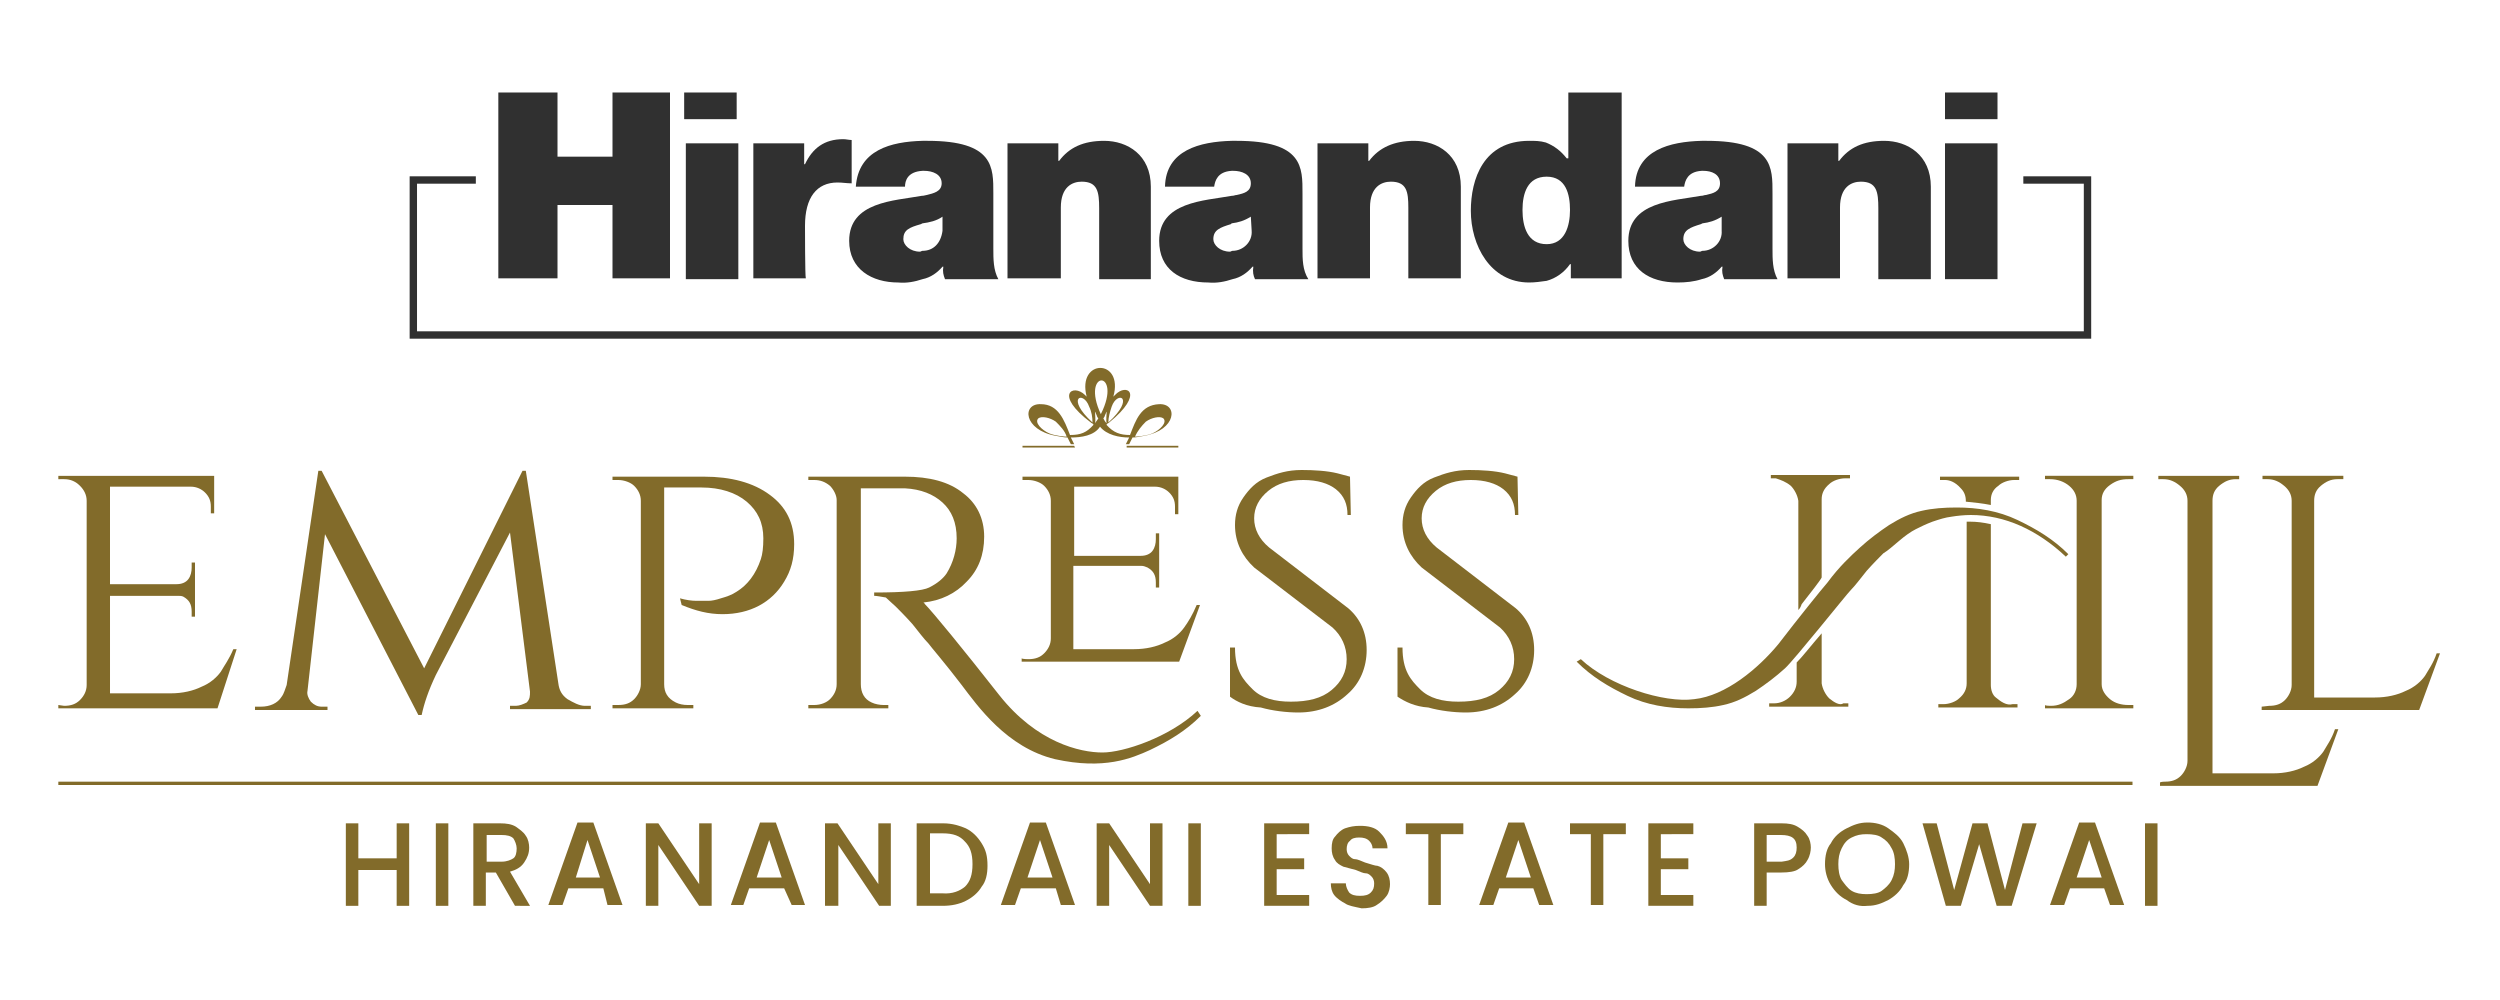 <?xml version="1.0" encoding="utf-8"?>
<!-- Generator: Adobe Illustrator 25.4.1, SVG Export Plug-In . SVG Version: 6.00 Build 0)  -->
<svg version="1.1" id="Layer_1" xmlns="http://www.w3.org/2000/svg" xmlns:xlink="http://www.w3.org/1999/xlink" x="0px" y="0px"
	 viewBox="0 0 300 120" style="enable-background:new 0 0 300 120;" xml:space="preserve">
<style type="text/css">
	.st0{fill:#826B2A;}
	.st1{fill-rule:evenodd;clip-rule:evenodd;fill:#826B2A;}
	.st2{fill:none;stroke:#303030;stroke-width:0.885;stroke-miterlimit:10;}
	.st3{fill-rule:evenodd;clip-rule:evenodd;fill:#303030;}
	.st4{fill:#303030;}
</style>
<g>
	<g>
		<g>
			<path class="st0" d="M49.1,98.8v9.9h-1.5v-4.3h-4.6v4.3h-1.5v-9.9h1.5v4.2h4.6v-4.2H49.1z"/>
			<path class="st0" d="M53.8,98.8v9.9h-1.5v-9.9H53.8z"/>
			<path class="st0" d="M61.8,108.7l-2.3-4h-1.2v4h-1.5v-9.9H60c0.8,0,1.4,0.1,1.9,0.4c0.4,0.3,0.9,0.6,1.2,1.1
				c0.3,0.4,0.4,1,0.4,1.4c0,0.7-0.2,1.2-0.6,1.8s-1,0.9-1.7,1.1l2.4,4.1L61.8,108.7L61.8,108.7z M58.4,103.4h1.8
				c0.6,0,1.1-0.2,1.4-0.4c0.3-0.2,0.4-0.7,0.4-1.2c0-0.4-0.2-0.9-0.4-1.2c-0.3-0.3-0.8-0.4-1.4-0.4h-1.8V103.4z"/>
			<path class="st0" d="M72.4,106.6h-4.2l-0.7,2h-1.7l3.5-9.9h1.9l3.5,9.9h-1.8L72.4,106.6z M72,105.3l-1.5-4.5l-1.4,4.5H72z"/>
			<path class="st0" d="M85.4,108.7h-1.5l-4.9-7.3v7.3h-1.5v-9.9H79l4.9,7.3v-7.3h1.5V108.7z"/>
			<path class="st0" d="M94.1,106.6h-4.2l-0.7,2h-1.5l3.5-9.9h1.9l3.5,9.9H95L94.1,106.6z M93.8,105.3l-1.5-4.5l-1.5,4.5H93.8z"/>
			<path class="st0" d="M107,108.7h-1.5l-4.9-7.3v7.3H99v-9.9h1.5l4.9,7.3v-7.3h1.5V108.7z"/>
			<path class="st0" d="M115.9,99.4c0.8,0.4,1.4,1,1.9,1.8s0.7,1.5,0.7,2.7c0,1-0.2,1.9-0.7,2.5c-0.4,0.7-1.1,1.3-1.9,1.7
				c-0.8,0.4-1.7,0.6-2.8,0.6H110v-9.9h3.2C114.3,98.8,115.2,99.1,115.9,99.4z M115.8,106.4c0.6-0.6,0.9-1.4,0.9-2.7
				s-0.3-2.1-0.9-2.7c-0.6-0.7-1.4-1-2.7-1h-1.5v7.2h1.5C114.3,107.3,115.2,106.9,115.8,106.4z"/>
			<path class="st0" d="M126.7,106.6h-4.2l-0.7,2h-1.7l3.5-9.9h1.9l3.5,9.9h-1.7L126.7,106.6z M126.3,105.3l-1.5-4.5l-1.5,4.5H126.3
				z"/>
			<path class="st0" d="M139.5,108.7H138l-4.9-7.3v7.3h-1.5v-9.9h1.5l4.9,7.3v-7.3h1.5V108.7z"/>
			<path class="st0" d="M144.1,98.8v9.9h-1.5v-9.9H144.1z"/>
			<path class="st0" d="M153.2,100.1v2.9h3.3v1.3h-3.3v3.1h3.9v1.3h-5.4v-9.9h5.4v1.3L153.2,100.1L153.2,100.1z"/>
			<path class="st0" d="M161.4,108.4c-0.4-0.2-1-0.6-1.3-1s-0.4-0.9-0.4-1.4h1.8c0,0.4,0.2,0.8,0.4,1.1c0.3,0.3,0.7,0.4,1.3,0.4
				s1-0.1,1.3-0.4s0.4-0.6,0.4-1.1c0-0.3-0.1-0.6-0.3-0.8s-0.4-0.4-0.7-0.4s-0.7-0.2-1.2-0.4c-0.7-0.2-1.2-0.3-1.5-0.4
				c-0.4-0.2-0.8-0.4-1-0.8c-0.3-0.4-0.4-0.9-0.4-1.4c0-0.6,0.1-1.1,0.4-1.4c0.3-0.4,0.7-0.8,1.2-1c0.6-0.2,1.1-0.3,1.8-0.3
				c1,0,1.8,0.2,2.3,0.7s1,1.1,1,2h-1.8c0-0.4-0.2-0.7-0.4-0.9c-0.3-0.3-0.7-0.4-1.2-0.4s-0.9,0.1-1.1,0.4c-0.3,0.2-0.4,0.6-0.4,1
				c0,0.3,0.1,0.6,0.3,0.8s0.4,0.4,0.7,0.4s0.7,0.2,1.2,0.4c0.7,0.2,1.2,0.4,1.5,0.4c0.4,0.1,0.8,0.4,1.1,0.8s0.4,0.9,0.4,1.4
				c0,0.4-0.1,1-0.4,1.4c-0.3,0.4-0.7,0.8-1.2,1.1c-0.4,0.3-1.1,0.4-1.8,0.4C162.5,108.8,161.8,108.7,161.4,108.4z"/>
			<path class="st0" d="M175.6,98.8v1.3h-2.7v8.5h-1.5v-8.5h-2.7v-1.3H175.6z"/>
			<path class="st0" d="M184,106.6h-4.1l-0.7,2h-1.7l3.5-9.9h1.9l3.5,9.9h-1.7L184,106.6z M183.7,105.3l-1.5-4.5l-1.5,4.5H183.7z"/>
			<path class="st0" d="M195.1,98.8v1.3h-2.7v8.5h-1.5v-8.5h-2.5v-1.3H195.1z"/>
			<path class="st0" d="M199.3,100.1v2.9h3.3v1.3h-3.3v3.1h3.9v1.3h-5.4v-9.9h5.4v1.3L199.3,100.1L199.3,100.1z"/>
			<path class="st0" d="M216.9,103.2c-0.2,0.4-0.6,0.8-1.1,1.1c-0.4,0.3-1.2,0.4-2,0.4H212v4h-1.5v-9.9h3.3c0.8,0,1.4,0.1,1.9,0.4
				s0.9,0.6,1.2,1.1c0.3,0.4,0.4,1,0.4,1.4S217.2,102.7,216.9,103.2z M215.2,102.9c0.3-0.3,0.4-0.7,0.4-1.2c0-1.1-0.6-1.5-1.9-1.5
				H212v3.2h1.8C214.4,103.3,214.8,103.3,215.2,102.9z"/>
			<path class="st0" d="M221.6,108c-0.8-0.4-1.4-1-1.9-1.8s-0.7-1.7-0.7-2.5c0-1,0.2-1.9,0.7-2.5c0.4-0.8,1.1-1.4,1.9-1.8
				c0.8-0.4,1.5-0.7,2.5-0.7c0.9,0,1.8,0.2,2.5,0.7s1.4,1,1.8,1.8c0.4,0.8,0.7,1.7,0.7,2.5c0,1-0.2,1.9-0.7,2.5
				c-0.4,0.8-1.1,1.4-1.8,1.8c-0.8,0.4-1.5,0.7-2.5,0.7C223.2,108.8,222.4,108.6,221.6,108z M225.8,106.9c0.4-0.3,0.9-0.7,1.2-1.3
				s0.4-1.2,0.4-1.9c0-0.7-0.1-1.4-0.4-1.9c-0.3-0.6-0.7-1-1.2-1.3c-0.4-0.3-1.1-0.4-1.8-0.4s-1.2,0.1-1.8,0.4s-0.9,0.7-1.2,1.3
				c-0.3,0.6-0.4,1.2-0.4,1.9c0,0.7,0.1,1.4,0.4,1.9c0.3,0.4,0.7,1,1.2,1.3s1.1,0.4,1.8,0.4S225.4,107.2,225.8,106.9z"/>
			<path class="st0" d="M244.4,98.8l-3,9.9h-1.8l-2.1-7.4l-2.2,7.4h-1.8l-2.8-9.9h1.7l2.1,8l2.2-8h1.8l2.1,8l2.1-8H244.4z"/>
			<path class="st0" d="M252.5,106.6h-4.1l-0.7,2h-1.7l3.5-9.9h1.9l3.5,9.9h-1.7L252.5,106.6z M252.2,105.3l-1.5-4.5l-1.5,4.5H252.2
				z"/>
			<path class="st0" d="M258.9,98.8v9.9h-1.5v-9.9H258.9z"/>
		</g>
		<g>
			<path class="st0" d="M246.1,84.7c0.9,0,1.5-0.3,2.2-0.8c0.6-0.4,0.9-1.1,0.9-1.8v-22c0-0.7-0.3-1.3-0.9-1.8s-1.4-0.8-2.3-0.8
				h-0.6v-0.4h10.6v0.4h-0.6c-0.9,0-1.5,0.2-2.2,0.7s-1,1.1-1,1.8v22.1c0,0.7,0.4,1.3,1,1.8s1.4,0.7,2.2,0.7h0.6V85h-10.6v-0.4
				C245.4,84.7,246.1,84.7,246.1,84.7z"/>
			<path class="st0" d="M259.8,93.8c0.8,0,1.4-0.2,1.9-0.7c0.4-0.4,0.8-1.1,0.8-1.8V60.1c0-0.7-0.3-1.3-0.9-1.8s-1.2-0.8-2-0.8H259
				v-0.4h9.7v0.4h-0.4c-0.8,0-1.4,0.3-2,0.8s-0.8,1.1-0.8,1.8v32.7h7.3c1.4,0,2.7-0.3,3.7-0.8c1-0.4,1.8-1.1,2.3-1.8
				c0.4-0.7,1-1.5,1.4-2.7h0.4l-2.5,6.8h-18.9v-0.4C259.3,93.8,259.8,93.8,259.8,93.8z"/>
			<path class="st0" d="M272.3,84.7c0.8,0,1.4-0.2,1.9-0.7c0.4-0.4,0.8-1.1,0.8-1.8V60.1c0-0.7-0.3-1.3-0.9-1.8s-1.2-0.8-2-0.8h-0.6
				v-0.4h9.7v0.4h-0.7c-0.8,0-1.4,0.3-2,0.8s-0.8,1.1-0.8,1.8v23.6h7.3c1.4,0,2.7-0.3,3.7-0.8c1-0.4,1.8-1.1,2.3-1.8
				c0.4-0.7,1-1.5,1.4-2.7h0.4l-2.5,6.8h-18.9v-0.4L272.3,84.7L272.3,84.7z"/>
			<path class="st0" d="M189.7,79.1c3.4,3.2,10,5.3,13.6,4.8c3.8-0.4,7.7-3.7,10.1-6.6c2.3-3,5.2-6.6,5.9-7.4
				c1.4-1.9,2.8-3.2,3.9-4.2c1.1-1,2.3-1.9,3.5-2.7c1.3-0.8,2.5-1.4,3.9-1.7c1.3-0.3,2.7-0.4,4.2-0.4c2.5,0,5,0.4,7.3,1.5
				c2.3,1.1,4.3,2.3,6.1,4.1l-0.3,0.3c-3.4-3.2-7.3-5-11.4-5c-0.8,0-1.7,0.1-2.3,0.2c-0.8,0.1-1.4,0.3-2.3,0.6
				c-0.8,0.3-1.4,0.6-2,0.9s-1.3,0.8-2,1.4s-1.4,1.2-1.9,1.5c-0.4,0.4-1.2,1.2-2,2.1c-0.8,1-1.4,1.8-1.9,2.3s-6.8,8.4-7.9,9.4
				s-2.3,1.9-3.5,2.7c-1.3,0.8-2.5,1.4-3.9,1.7c-1.3,0.3-2.7,0.4-4.2,0.4c-2.5,0-5-0.4-7.3-1.5s-4.3-2.3-6.1-4.1L189.7,79.1z"/>
			<path class="st1" d="M130.4,47.6c-0.1-0.1-0.1-0.1-0.2-0.2c-1.4-1.4-3.8-0.1,0.7,3.3c0.1,0.1,0.2,0.1,0.3,0.2V51
				c-0.8,0.9-1.5,1.2-2.8,1.2c-0.7-1.8-1.4-3.7-3.5-3.7c-2.3-0.1-2.1,3.1,1.8,3.8c0.6,0.1,1,0.2,1.4,0.2l0.4,0.8h0.4l-0.4-0.8
				c1.2,0,2.8-0.2,3.5-1.3c0.8,1,2.3,1.3,3.5,1.3l-0.4,0.8h0.4l0.4-0.8c0.4,0,0.9-0.1,1.4-0.2c3.9-0.7,4.1-3.9,1.8-3.8
				c-2.2,0.1-2.8,1.9-3.5,3.7c-1.2,0-2-0.3-2.8-1.2v-0.1c0.1-0.1,0.2-0.1,0.3-0.2c4.3-3.5,2.1-4.8,0.7-3.3c-0.1,0.1-0.1,0.1-0.2,0.2
				C134.9,43,129.2,43,130.4,47.6 M132.1,49.7C129.6,44.3,134.8,44.3,132.1,49.7 M132.8,50.8c-0.2-0.2-0.3-0.4-0.4-0.6
				c0.1-0.1,0.2-0.3,0.2-0.4c0.1-0.1,0.1-0.3,0.2-0.4C132.8,49.8,132.7,50.4,132.8,50.8C132.8,50.7,132.8,50.7,132.8,50.8
				 M136.2,52.4c0.2,0,1.4-0.1,2.1-0.4c0.9-0.4,1.8-1.3,1.3-1.8c-0.4-0.3-1.4-0.1-2.1,0.4C137,51.1,136.5,51.7,136.2,52.4 M133,50.7
				c3.3-3,1.1-3.9,0.4-1.9C133.2,49.4,133,50.1,133,50.7 M131.4,50.8c0.1-0.2,0.3-0.4,0.4-0.6c-0.1-0.1-0.2-0.3-0.2-0.4
				c-0.1-0.1-0.1-0.3-0.2-0.4C131.4,49.8,131.5,50.4,131.4,50.8C131.4,50.7,131.4,50.7,131.4,50.8 M128,52.4c-0.2,0-1.4-0.1-2.1-0.4
				c-0.9-0.4-1.8-1.3-1.3-1.8c0.4-0.3,1.4-0.1,2.1,0.4C127.2,51.1,127.8,51.7,128,52.4 M131.1,50.7c-3.3-3-1.1-3.9-0.4-1.9
				C131,49.4,131.1,50.1,131.1,50.7"/>
			<path class="st1" d="M141.4,53.7v-0.2h-6.2v0.2H141.4z M128.9,53.5h-6.2v0.2h6.3L128.9,53.5z"/>
			<path class="st0" d="M7.7,84.7c0.8,0,1.4-0.2,1.9-0.7s0.8-1.1,0.8-1.8V60.1c0-0.7-0.3-1.3-0.8-1.8s-1.1-0.8-1.9-0.8H7v-0.4h13.5
				h5.2v4.5h-0.4v-0.8c0-0.7-0.2-1.2-0.7-1.7c-0.4-0.4-1-0.7-1.7-0.7h-9.7v11.7h8c0.6,0,1.1-0.2,1.4-0.6c0.3-0.4,0.4-0.9,0.4-1.4
				v-0.6h0.4v6.5h-0.4v-0.6c0-0.9-0.3-1.4-1-1.8c-0.2-0.1-0.4-0.1-0.7-0.1h-8.1v11.7h7.3c1.4,0,2.7-0.3,3.7-0.8
				c1-0.4,1.8-1.1,2.3-1.8c0.4-0.7,1-1.5,1.5-2.7h0.4L26.1,85H7v-0.4L7.7,84.7L7.7,84.7z"/>
			<path class="st0" d="M70.2,84.7h0.7v0.4h-9.7v-0.4h0.7c0.4,0,0.9-0.2,1.3-0.4c0.4-0.4,0.4-0.8,0.4-1.3l-2.4-19.1L52.3,81
				c-0.9,1.9-1.4,3.4-1.7,4.8h-0.4L39,64.1l-2.1,18.8c-0.1,0.4,0.1,0.9,0.4,1.3c0.4,0.4,0.8,0.6,1.3,0.6h0.7v0.4h-8.7v-0.4h0.7
				c1.1,0,2-0.4,2.5-1.2c0.3-0.4,0.4-0.9,0.6-1.4l3.8-25.7h0.4l12.3,23.7l11.8-23.7h0.4L67,82c0.1,0.8,0.4,1.4,1.1,1.9
				C68.8,84.3,69.5,84.7,70.2,84.7"/>
			<path class="st0" d="M81.6,71.8c0.7,0.2,1.4,0.3,2,0.3s1.1,0,1.4,0c0.4,0,0.9-0.1,1.5-0.3c0.7-0.2,1.3-0.4,1.9-0.8
				c1.3-0.8,2.3-2.1,2.9-3.9c0.2-0.6,0.3-1.4,0.3-2.5c0-1.9-0.7-3.3-2-4.4s-3.2-1.7-5.4-1.7h-4.5v23.6c0,1,0.4,1.7,1.4,2.2
				c0.4,0.2,0.9,0.3,1.4,0.3h0.7v0.4h-9.7v-0.4h0.7c0.8,0,1.4-0.2,1.9-0.7c0.4-0.4,0.8-1.1,0.8-1.8V60.1c0-0.7-0.3-1.3-0.8-1.8
				c-0.4-0.4-1.2-0.7-1.9-0.7h-0.7v-0.4h11c3.2,0,5.9,0.7,7.9,2.2c1.9,1.4,2.9,3.3,2.9,5.9c0,1.8-0.4,3.2-1.2,4.5
				c-1.5,2.5-4.1,3.9-7.4,3.9c-1.7,0-3.2-0.4-4.9-1.1L81.6,71.8L81.6,71.8z"/>
			<path class="st0" d="M123.4,79.1c0.8,0,1.4-0.2,1.9-0.7s0.8-1.1,0.8-1.8V60.1c0-0.7-0.3-1.3-0.8-1.8c-0.4-0.4-1.2-0.7-1.9-0.7
				h-0.7v-0.4h13.5h5.2v4.5H141v-0.9c0-0.7-0.2-1.2-0.7-1.7c-0.4-0.4-1-0.7-1.7-0.7h-9.7v8.3h8c0.6,0,1.1-0.2,1.4-0.6
				c0.3-0.4,0.4-0.9,0.4-1.4v-0.7h0.4v6.5h-0.4v-0.6c0-0.9-0.3-1.4-1-1.8c-0.3-0.1-0.4-0.2-0.8-0.2h-8.1v10h7.3
				c1.4,0,2.7-0.3,3.7-0.8c1-0.4,1.8-1.1,2.3-1.8s1-1.5,1.5-2.7h0.4l-2.5,6.8h-18.9v-0.4C122.7,79.1,123.4,79.1,123.4,79.1z"/>
			<path class="st0" d="M147.6,83.6v-5.9h0.6c0,2.8,1,3.9,2.1,5s2.7,1.5,4.6,1.5c2.1,0,3.7-0.4,4.9-1.4c1.2-1,1.8-2.2,1.8-3.7
				s-0.6-2.8-1.7-3.8l-9.4-7.2c-1.4-1.3-2.3-3-2.3-5.1c0-1.2,0.3-2.3,1-3.3c0.7-1,1.5-1.9,2.8-2.4s2.5-0.9,4.2-0.9
				c1.5,0,3.1,0.1,4.3,0.4l1.5,0.4l0.1,4.6h-0.4c0-1.3-0.4-2.3-1.4-3.1c-0.9-0.7-2.2-1.1-3.9-1.1s-3.1,0.4-4.2,1.3s-1.7,2-1.7,3.3
				s0.6,2.5,1.8,3.5l9.5,7.3c1.4,1.2,2.2,2.9,2.2,5s-0.8,4-2.3,5.3c-1.5,1.4-3.5,2.2-5.9,2.2c-1.4,0-3.1-0.2-4.5-0.6
				C149.6,84.8,148.4,84.2,147.6,83.6"/>
			<path class="st0" d="M167.7,83.6v-5.9h0.6c0,2.8,1,3.9,2.1,5s2.7,1.5,4.6,1.5c2.1,0,3.7-0.4,4.9-1.4c1.2-1,1.8-2.2,1.8-3.7
				s-0.6-2.8-1.7-3.8l-9.4-7.2c-1.4-1.3-2.3-3-2.3-5.1c0-1.2,0.3-2.3,1-3.3c0.7-1,1.5-1.9,2.8-2.4s2.5-0.9,4.2-0.9
				c1.5,0,3.1,0.1,4.3,0.4l1.5,0.4l0.1,4.6h-0.4c0-1.3-0.4-2.3-1.4-3.1c-0.9-0.7-2.2-1.1-3.9-1.1s-3.1,0.4-4.2,1.3s-1.7,2-1.7,3.3
				s0.6,2.5,1.8,3.5l9.5,7.3c1.4,1.2,2.2,2.9,2.2,5s-0.8,4-2.3,5.3c-1.5,1.4-3.5,2.2-5.9,2.2c-1.4,0-3.1-0.2-4.5-0.6
				C169.8,84.8,168.6,84.2,167.7,83.6"/>
			<path class="st0" d="M143.7,85.3c-3.4,3.2-8.9,5-11.4,5c-2.7,0-7.9-1.2-12.4-6.9c-4.4-5.6-8-10-9-11c0.1,0,0.1,0-0.1-0.1
				c2.1-0.2,3.9-1.1,5.2-2.5c1.4-1.4,2.1-3.2,2.1-5.4c0-2.2-0.9-4-2.5-5.2c-1.7-1.4-4.1-2-7-2H97v0.4h0.7c0.7,0,1.3,0.2,1.9,0.7
				c0.4,0.4,0.8,1.1,0.8,1.7v22.1c0,0.7-0.3,1.3-0.8,1.8c-0.4,0.4-1.1,0.7-1.9,0.7H97V85h9.6v-0.4H106c-0.4,0-1-0.1-1.4-0.3
				c-0.9-0.4-1.3-1.2-1.3-2.2V58.6h2.4c1.1,0,2.1,0,2.9,0c1.9,0.1,3.4,0.7,4.5,1.7s1.7,2.4,1.7,4.3c0,1.4-0.4,2.9-1.2,4.2
				c-0.4,0.6-1.1,1.2-2.1,1.7c-0.8,0.4-3,0.6-6.6,0.6v0.4c0.3,0,0.8,0.1,1.4,0.2c0.4,0.4,0.9,0.8,1.2,1.1c0.4,0.4,1.2,1.2,2,2.1
				c0.8,1,1.4,1.8,1.9,2.3c0.2,0.3,2.1,2.5,4,5s5.4,7.5,11.2,8.9c5.9,1.3,9.2-0.1,11.4-1.1c2.3-1.1,4.3-2.3,6.1-4.1L143.7,85.3z"/>
			<path class="st0" d="M235.3,58.6c0.4,0.4,0.6,0.9,0.6,1.5v0.1c1,0.1,2,0.2,3,0.4v-0.6c0-0.7,0.3-1.3,0.9-1.7
				c0.4-0.4,1.2-0.7,1.9-0.7h0.6v-0.4h-9.5v0.4h0.6C233.9,57.6,234.6,57.8,235.3,58.6"/>
			<path class="st0" d="M239.5,83.7c-0.4-0.3-0.6-0.9-0.6-1.5V62.9c-0.9-0.2-1.7-0.3-2.5-0.3c-0.1,0-0.3,0-0.4,0V82
				c0,0.7-0.3,1.3-0.9,1.8c-0.4,0.4-1.2,0.7-1.9,0.7h-0.6v0.4h9.5v-0.4h-0.6C240.8,84.7,240.1,84.2,239.5,83.7"/>
			<path class="st0" d="M214.9,58.3c0.4,0.4,0.8,1.1,0.9,1.8v13.1c0.2-0.2,0.3-0.4,0.4-0.7c1.1-1.4,2.2-2.8,2.4-3.2l0,0v-9.4
				c0-0.7,0.3-1.3,0.9-1.8c0.4-0.4,1.2-0.7,1.9-0.7h0.6V57h-9.5v0.4h0.6C213.7,57.6,214.3,57.8,214.9,58.3"/>
			<path class="st0" d="M219.5,83.8c-0.4-0.4-0.8-1.1-0.9-1.8v-6c-1.3,1.5-2.3,2.8-3,3.5v2.3c0,0.7-0.3,1.3-0.8,1.8
				s-1.2,0.8-1.9,0.8h-0.6v0.4h9.5v-0.4h-0.6C220.8,84.7,220.1,84.3,219.5,83.8"/>
			<rect x="7" y="93.8" class="st0" width="248.9" height="0.4"/>
		</g>
	</g>
	<g>
		<polyline class="st2" points="242.8,21.6 250.5,21.6 250.5,40.2 49.6,40.2 49.6,21.6 57.1,21.6 		"/>
		<polygon class="st3" points="73.5,33.4 80.4,33.4 80.4,11.1 73.5,11.1 73.5,18.8 66.9,18.8 66.9,11.1 59.8,11.1 59.8,33.4 
			66.9,33.4 66.9,24.6 73.5,24.6 		"/>
		<rect x="82.3" y="17.2" class="st4" width="6.3" height="16.3"/>
		<path class="st3" d="M119.2,29.8v-6.6c0-3.1,0.1-6.3-7.9-6.3h-0.6c-3.8,0.1-7.7,1.1-8,5.5h5.9c0-0.7,0.3-1.8,2.1-1.9h0.2
			c1,0,2.1,0.4,2.1,1.5c0,1-1,1.2-1.8,1.4c-0.1,0-0.3,0.1-0.6,0.1c-3.3,0.6-8.7,0.7-8.7,5.4c0,3.4,2.7,5,5.9,5c1,0.1,2-0.1,2.9-0.4
			c1-0.2,1.8-0.8,2.4-1.5h0.1c-0.1,0.6,0,1,0.2,1.5h6.4C119.2,32.4,119.2,31.1,119.2,29.8z M113.1,27.7c-0.2,1.5-1.1,2.4-2.4,2.4
			c-0.1,0-0.2,0.1-0.3,0.1c-1.2,0-2-0.8-2-1.5c0-1.1,0.7-1.4,2.1-1.8l0.2-0.1c0.8-0.1,1.7-0.3,2.4-0.8L113.1,27.7z"/>
		<path class="st3" d="M138.1,33.4V22.4c0-3.8-2.8-5.5-5.6-5.5c-2.5,0-4.2,0.8-5.4,2.4H127v-2.1h-6.1v16.2h6.4v-8.5
			c0-2.5,1.4-3.1,2.5-3.1c1.9,0,2.1,1.2,2.1,3.2v8.5H138.1z"/>
		<path class="st3" d="M156.3,29.8v-6.6c0-3.1,0.1-6.3-7.9-6.3h-0.6c-3.8,0.1-7.9,1.1-8,5.5h5.9c0.1-0.7,0.4-1.8,2.1-1.9h0.2
			c1,0,2.1,0.4,2.1,1.5c0,1-0.8,1.2-1.7,1.4c-0.2,0-0.3,0.1-0.6,0.1c-3.3,0.6-8.7,0.7-8.7,5.4c0,3.4,2.5,5,5.9,5
			c1,0.1,2-0.1,2.9-0.4c1-0.2,1.8-0.8,2.4-1.5h0.1c-0.1,0.6,0,1.1,0.2,1.5h6.4C156.3,32.4,156.3,31.1,156.3,29.8z M150.2,27.7
			c0.1,1.3-1,2.4-2.3,2.4c-0.1,0-0.2,0.1-0.3,0.1c-1.2,0-2-0.8-2-1.5c0-1.1,0.8-1.4,2.1-1.8l0.1-0.1c0.8-0.1,1.5-0.3,2.3-0.8
			L150.2,27.7L150.2,27.7z"/>
		<path class="st3" d="M169,24.9v8.5h6.3V22.4c0-3.8-2.8-5.5-5.6-5.5c-2.4,0-4.2,0.8-5.4,2.4h-0.1v-2.1h-6.1v16.2h6.3v-8.5
			c0-2.5,1.4-3.1,2.5-3.1C168.8,21.8,169,23,169,24.9L169,24.9z"/>
		<path class="st3" d="M188.2,11.1v7.9H188c-0.7-0.9-1.5-1.5-2.5-1.9c-0.7-0.2-1.3-0.2-2-0.2c-5.5,0-7,4.6-7,8.4
			c0,4.1,2.3,8.6,7,8.6c0.7,0,1.4-0.1,2.1-0.2c1.1-0.3,2.1-1,2.8-2h0.1v1.7h6.1V11.1H188.2z M185.6,29.3c-2.3,0-2.9-2.1-2.9-4.1
			s0.6-4,2.9-4s2.8,2.1,2.8,4S187.8,29.3,185.6,29.3z"/>
		<path class="st3" d="M231.7,33.4V22.4c0-3.8-2.8-5.5-5.6-5.5c-2.5,0-4.2,0.8-5.4,2.4h-0.1v-2.1h-6.1v16.2h6.3v-8.5
			c0-2.5,1.4-3.1,2.5-3.1c1.9,0,2.1,1.2,2.1,3.2v8.5H231.7z"/>
		<path class="st3" d="M212.7,29.8v-6.6c0-3.1,0.1-6.3-7.9-6.3h-0.6c-3.8,0.1-7.9,1.1-8,5.5h5.9c0.1-0.7,0.4-1.8,2.1-1.9h0.2
			c1,0,2,0.4,2,1.5c0,1-0.8,1.2-1.7,1.4c-0.2,0-0.3,0.1-0.6,0.1c-3.3,0.6-8.7,0.7-8.7,5.4c0,3.4,2.5,5,5.9,5c1,0,2-0.1,2.9-0.4
			c1-0.2,1.8-0.8,2.4-1.5h0.1c-0.1,0.6,0,1,0.2,1.5h6.4C212.7,32.4,212.7,31.1,212.7,29.8z M206.6,27.7c0.1,1.3-1,2.4-2.3,2.4
			c-0.1,0-0.2,0.1-0.3,0.1c-1.2,0-2-0.8-2-1.5c0-1.1,0.8-1.4,2.1-1.8l0.2-0.1c0.8-0.1,1.5-0.3,2.3-0.8L206.6,27.7z"/>
		<rect x="233.4" y="17.2" class="st4" width="6.3" height="16.3"/>
		<rect x="82.1" y="11.1" class="st4" width="6.3" height="3.2"/>
		<rect x="233.4" y="11.1" class="st4" width="6.3" height="3.2"/>
		<path class="st3" d="M96.6,27.1c0-3.4,1.4-5.2,3.9-5.2c0.6,0,1.1,0.1,1.7,0.1v-5.2c-0.3,0-0.7-0.1-1-0.1c-2.3,0-3.7,1.1-4.6,3
			h-0.1v-2.5h-6.1v16.2h6.3C96.6,33.3,96.6,27.1,96.6,27.1z"/>
	</g>
</g>
</svg>

